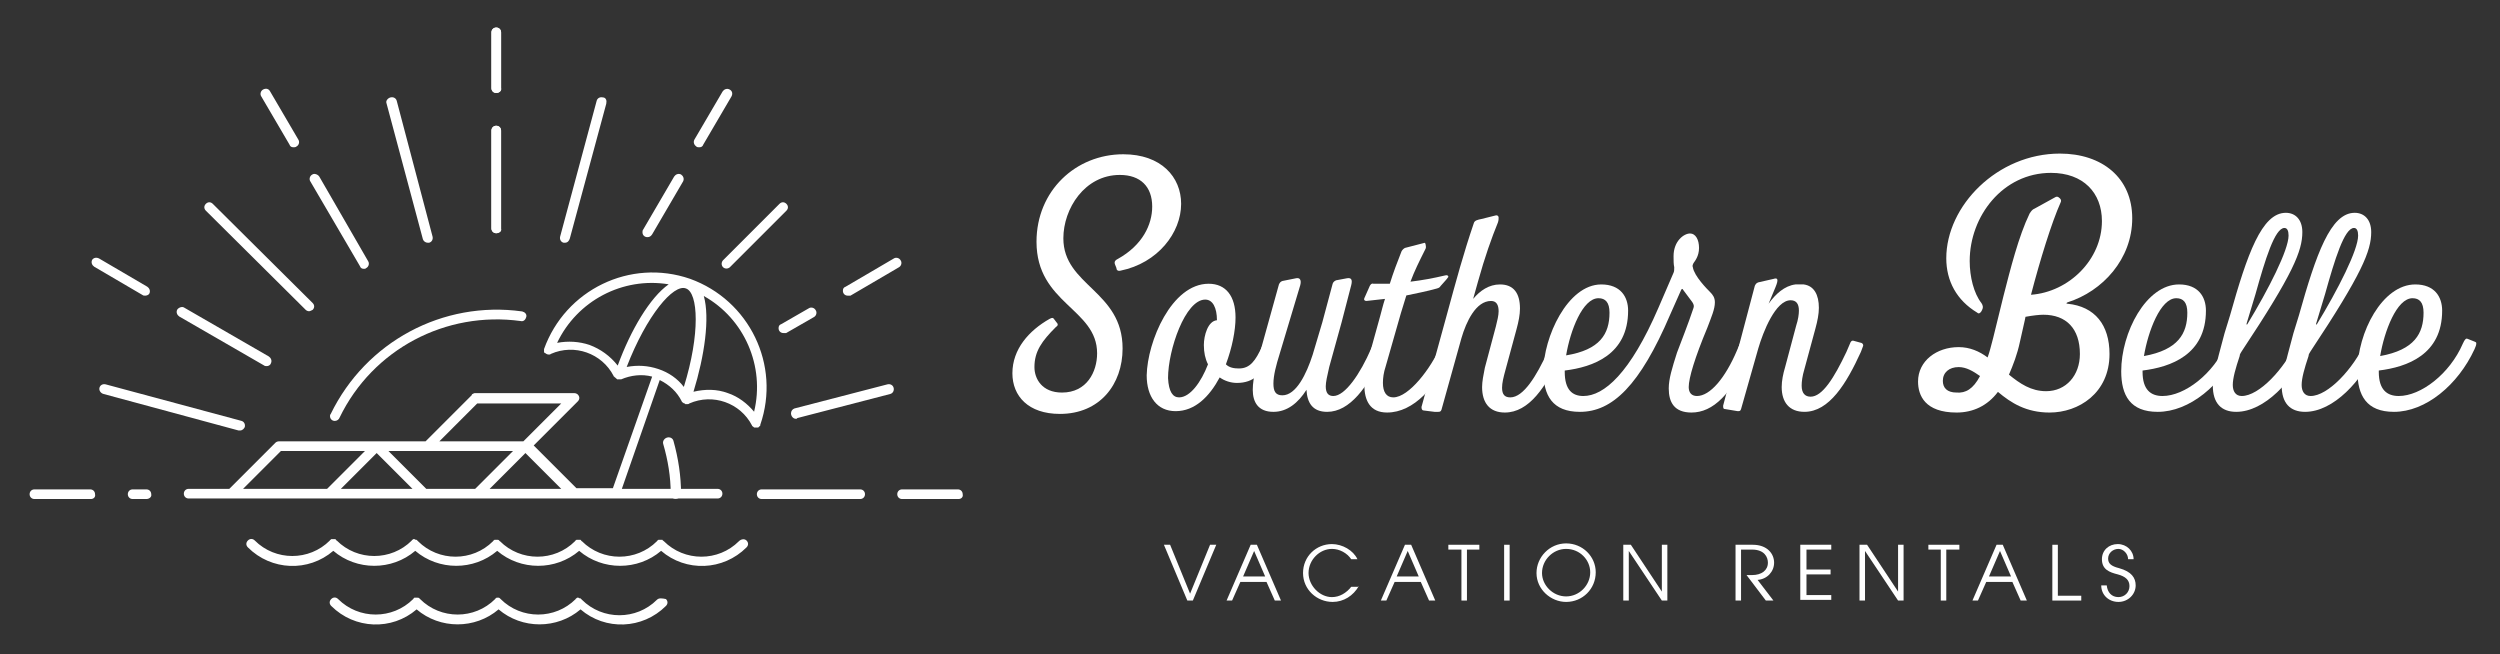 <?xml version="1.0" encoding="utf-8"?>
<!-- Generator: Adobe Illustrator 24.1.0, SVG Export Plug-In . SVG Version: 6.00 Build 0)  -->
<svg version="1.1" id="Layer_1" xmlns="http://www.w3.org/2000/svg" xmlns:xlink="http://www.w3.org/1999/xlink" x="0px" y="0px"
	 viewBox="0 0 363 95" style="enable-background:new 0 0 363 95;" xml:space="preserve">
<rect x="0" y="0" width="363" height="95" fill="#333333" stroke="none"/>
<style type="text/css">
	.st0{enable-background:new    ;}
	.st1{fill:#FFFFFF;}
</style>
<g id="Group_187" transform="translate(-677.523 -295.111)">
	<g id="Group_173" transform="translate(677.523 295.111)">
		<g class="st0">
			<path class="st1" d="M154.2,57c3.6,0,5.1-3,5.1-5.7c0-6.5-8.8-7.2-8.8-16.2c0-7.4,5.7-12.7,12.6-12.7c5.5,0,8.4,3.3,8.4,7.2
				c0,4.2-3.4,8.6-8.8,9.7c-0.4,0.1-0.6-0.1-0.6-0.4l-0.2-0.5c-0.2-0.5,0.2-0.7,0.4-0.8c3.6-2,5-5,5-7.6c0-2.9-1.7-4.6-4.7-4.6
				c-5.1,0-8.2,4.9-8.2,9.2c0,6.9,8.6,7.6,8.6,16c0,5.2-3.3,9.5-9.1,9.5c-4.6,0-6.9-2.6-6.9-5.9c0-3.5,2.4-6.2,5.4-7.9
				c0.4-0.2,0.5-0.2,0.7,0.1l0.3,0.4c0.3,0.3,0.2,0.5-0.1,0.7c-2,2-3.1,3.5-3.1,5.8C150.2,55,151.3,57,154.2,57z"/>
		</g>
		<g class="st0">
			<path class="st1" d="M175.5,41.2c2.5,0,3.9,1.8,3.9,4.9c0,1.9-0.5,4.4-1.4,6.8c0.5,0.5,1.2,0.6,1.9,0.6c1.6,0,2.4-1.1,3.4-3.3
				l0.2-0.4c0.1-0.3,0.3-0.4,0.5-0.3l1.1,0.3c0.2,0,0.3,0.2,0.2,0.4l-0.5,1c-1.4,3.1-2.8,4.4-5.2,4.4c-0.9,0-1.8-0.3-2.5-0.8
				c-1.5,2.8-3.6,4.9-6.4,4.9c-2.7,0-4.2-2.1-4.2-5.2C166.6,49.6,170.1,41.2,175.5,41.2z M171.2,57.7c1.6,0,3.2-2.2,4.2-4.8
				c-0.4-0.8-0.6-1.7-0.6-2.8c0-1.4,0.6-3.5,1.9-3.6c0-1.8-0.6-3-1.7-3c-2.9,0-5.4,7.3-5.4,11.4C169.7,56.9,170.3,57.7,171.2,57.7z"
				/>
			<path class="st1" d="M195.6,40.4c0.6-0.1,0.8,0.2,0.6,1l-1.4,5.4l-1.8,6.5c-0.3,1.3-0.5,2.2-0.5,2.8c0,1,0.4,1.4,1.1,1.4
				c1.7,0,3.9-3.2,5.5-6.9l0.5-1c0.1-0.2,0.3-0.3,0.5-0.3l1.1,0.3c0.2,0.1,0.3,0.2,0.2,0.4l-0.7,1.6c-2.1,4.6-4.7,8.2-8,8.2
				c-2.1,0-2.9-1.3-3-3.2c-1.2,1.9-2.8,3.2-4.8,3.2c-2.2,0-3-1.4-3-3.2s0.7-4.3,1.3-6.3l2.5-9c0.1-0.2,0.2-0.4,0.5-0.5l2-0.4
				c0.5-0.1,0.8,0.2,0.6,1l-3,10c-0.5,1.6-0.9,3.1-0.9,4.3c0,1.1,0.3,1.7,1.3,1.7c2,0,3.5-3.1,4.4-5.9l1.4-4.7l1.5-5.6
				c0.1-0.3,0.3-0.4,0.5-0.5L195.6,40.4z"/>
			<path class="st1" d="M210,40.6l-0.8,0.9c-0.2,0.3-0.3,0.3-0.6,0.4c-1.4,0.4-3,0.7-4.4,1l-0.8,2.6l-2.2,7.7
				c-0.3,0.9-0.4,1.7-0.4,2.4c0,1.3,0.5,2.1,1.5,2.1c2.3,0,5.5-4.3,6.8-7.3l0.3-0.6c0.1-0.3,0.3-0.4,0.5-0.3l1.1,0.3
				c0.2,0.1,0.3,0.3,0.2,0.4l-0.5,1.2c-2.1,4.7-5.4,8.5-9.3,8.5c-2.5,0-3.3-1.8-3.3-4c0-1.1,0.2-2.4,0.5-3.5l1.8-6.5
				c0.2-0.7,0.4-1.6,0.7-2.5c-1,0.1-1.9,0.2-2.7,0.3c-0.3,0-0.4-0.2-0.3-0.4l0.8-1.8c0.1-0.2,0.3-0.4,0.5-0.3c0.8,0,1.6,0,2.4,0
				c0.5-1.6,1.1-3.2,1.7-4.7c0.1-0.2,0.3-0.4,0.5-0.5l2.7-0.7c0.3-0.1,0.2,0,0.3,0.2l0,0c0,0.1,0.1,0.4,0,0.6c-1,2-1.6,3.2-2.2,4.8
				c1.7-0.2,3.3-0.5,5-0.9c0.3-0.1,0.5,0,0.5,0.2C210.4,40.1,210.3,40.2,210,40.6z"/>
			<path class="st1" d="M214.6,40.9l-0.7,2.5c1-1.2,2.3-2.1,3.9-2.1c2,0,2.9,1.3,2.9,3.5c0,0.9-0.2,1.9-0.5,3l-1.6,5.9
				c-0.3,1.1-0.5,1.9-0.5,2.6c0,1,0.4,1.4,1.2,1.4c1.9,0,3.8-3.1,5.4-6.6l0.4-1c0.1-0.2,0.3-0.3,0.5-0.2l1.1,0.3
				c0.2,0.1,0.3,0.2,0.2,0.5l-0.3,0.8c-2.1,4.7-4.6,8.4-8.1,8.4c-2.2,0-3.3-1.4-3.3-3.7c0-0.8,0.2-1.8,0.4-2.8l1.6-6
				c0.2-0.8,0.4-1.6,0.4-2.2c0-0.9-0.3-1.5-1.1-1.5c-2.2,0-3.6,3-4.3,5.4l-2.9,10.4c-0.1,0.3-0.3,0.3-0.5,0.3c-0.2,0-0.3,0-0.5,0
				l-1.6-0.2c-0.2,0-0.3-0.2-0.3-0.5l3.6-13.1c1.5-5.5,2.5-9.2,4-13.6c0.1-0.4,0.6-0.5,1.1-0.6l2-0.5c0.2-0.1,0.5,0,0.5,0.3
				c0,0.2,0,0.4-0.1,0.7C216.6,34.5,215.6,37.3,214.6,40.9z"/>
			<path class="st1" d="M243,37.2c0-2.2,1.5-3.3,2.4-3.3c0.8,0,1.3,0.9,1.3,2.1c0,1.2-0.6,1.9-0.8,2.2c-0.1,0.2-0.2,0.4-0.1,0.6
				c0.2,1.3,2.1,3.2,2.5,3.6c0.4,0.4,0.7,0.8,0.7,1.5c0,1-0.5,2.1-1.1,3.7c-1.8,4.3-2.7,7.3-2.7,8.6c0,0.8,0.4,1.3,1.2,1.3
				c1.9,0,4.1-2.6,5.8-6.6l0.6-1.4c0.1-0.3,0.3-0.3,0.5-0.3l1.1,0.3c0.2,0,0.3,0.2,0.2,0.5l-0.4,1c-2.7,6.3-5.5,8.9-8.6,8.9
				c-2.5,0-3.3-1.5-3.3-3.5c0-1.4,0.5-3,1.2-5.2c0.6-1.6,1.6-4.1,2.4-6.5c0.1-0.3,0-0.5-0.1-0.7c-0.1-0.2-0.3-0.4-1.4-1.9
				c-0.1-0.2-0.2-0.2-0.3,0l-1.6,3.6c-4.4,10.3-8.4,14.1-13.1,14.1c-4,0-5.3-2.4-5.3-5.9c0-4.9,3.5-12.6,8.4-12.6
				c2.8,0,3.9,1.8,3.9,3.8c0,6.4-5.1,8.2-9.2,8.7V54c0,2.6,1.1,3.5,2.7,3.5c3,0,6.8-3.3,10.9-12.8l2.2-5.1c0.1-0.2,0.1-0.5,0.1-0.8
				C243,38.4,243,37.8,243,37.2z M227.4,51.6c4.9-0.8,6.3-3.1,6.3-6.2c0-1.5-0.6-2.1-1.6-2.1C229.8,43.3,228,48,227.4,51.6z"/>
			<path class="st1" d="M254.8,41.5c0.1-0.2,0.2-0.4,0.5-0.5l2.2-0.5c0.6-0.2,0.8,0,0.3,1.2l-1,2.4c1-1.4,2.3-2.6,3.9-2.8
				c0.4,0,0.8,0,1.2,0c1.5,0.2,2.2,1.5,2.2,3.4c0,0.9-0.2,1.9-0.5,3l-1.6,5.9c-0.3,1-0.4,1.8-0.4,2.4c0,1.1,0.5,1.6,1.3,1.6
				c1.7,0,3.4-2.7,5.2-6.5l0.6-1.4c0.1-0.2,0.3-0.3,0.5-0.2l1.1,0.3c0.2,0.1,0.3,0.3,0.2,0.5l-0.3,0.8c-2.1,4.6-4.6,8.7-8.2,8.7
				c-2.2,0-3.3-1.4-3.3-3.6c0-0.9,0.2-1.9,0.5-2.9l1.6-6c0.3-0.9,0.4-1.7,0.4-2.2c0-1-0.4-1.5-1.2-1.5c-2.2,0-4,4.6-4.7,7l-2.5,8.8
				c-0.1,0.3-0.2,0.3-0.5,0.3l-1.8-0.3c-0.3,0-0.3-0.2-0.3-0.5L254.8,41.5z"/>
		</g>
		<g class="st0">
			<path class="st1" d="M287.7,44c0.2,0.3,0.3,0.6,0.1,1l-0.1,0.2c-0.2,0.3-0.4,0.4-0.6,0.2c-3-1.8-4.5-4.6-4.5-7.9
				c0-7.6,7.4-15.2,16.5-15.2c6.1,0,10.5,3.5,10.5,9.4c0,5.9-4.3,10.6-9.4,12.2c-0.2,0.1-0.2,0.2,0,0.2c4,0.4,6.1,3.1,6.1,7.3
				c0,5.7-4.5,8.5-8.7,8.5c-3.4,0-5.6-1.4-7.5-3c-1.5,2-3.6,3-6,3c-4.6,0-5.6-2.5-5.6-4.5c0-3,2.7-5,5.9-5c1.6,0,3,0.6,4.2,1.5
				c0.3-0.8,0.5-1.7,0.8-2.8l1.5-6.1c1-3.9,2.2-8.7,3.8-12c0.2-0.3,0.4-0.6,0.7-0.7l2.9-1.6c0.3-0.2,0.5-0.2,0.8,0.1
				c0.2,0.2,0.2,0.4,0.1,0.6c-1.3,2.9-3,8.4-4.3,13.4c5.5-0.4,10.3-5.1,10.3-10.7c0-4.1-2.7-7-7.4-7c-7,0-11.8,6.3-11.8,12.8
				C286,40.2,286.6,42.6,287.7,44z M287.5,54.6c-1-0.7-2-1.3-3.1-1.3c-1.4,0-2.3,0.8-2.3,2c0,1,0.6,1.7,2,1.7
				C285.4,57.1,286.5,56.5,287.5,54.6z M302,51.4c0-3.7-2-5.7-5.3-5.7c-0.6,0-1.5,0.1-2.6,0.3l-0.1,0.5l-0.7,3.1
				c-0.4,1.9-1,3.4-1.6,4.8c1.6,1.3,3.2,2.4,5.4,2.4C300,56.8,302,54.5,302,51.4z"/>
		</g>
		<g class="st0">
			<path class="st1" d="M314,57.5c3.2,0,7.4-3.2,9.3-7.6l0.2-0.4c0.2-0.3,0.3-0.4,0.5-0.3l1,0.4c0.3,0.1,0.3,0.2,0.2,0.6l-0.2,0.5
				c-2.4,5.2-7.1,9.1-11.7,9.1c-4,0-5.3-2.4-5.3-5.9c0-5.6,3.6-12.6,8.4-12.6c2.8,0,3.9,1.8,3.9,3.8c0,6.4-5.1,8.2-9.2,8.7V54
				C311.1,56.6,312.3,57.5,314,57.5z M311.3,51.7c5-0.9,6.3-3.3,6.3-6.3c0-1.5-0.6-2.1-1.6-2.1C313.7,43.3,311.9,48.1,311.3,51.7z"
				/>
			<path class="st1" d="M323.8,45.8c2.5-8.9,4.6-14.9,8.1-14.9c1.4,0,2.4,1,2.4,2.8c0,2.7-1.3,6-8.8,17.3c-0.1,0.2-0.3,0.4-0.3,0.7
				c-0.6,1.8-1,3.2-1,4.2c0,0.9,0.4,1.6,1.3,1.6c2.5,0,6.2-3.9,8-7.9l0.2-0.5c0.1-0.2,0.2-0.2,0.4-0.2l1.1,0.3
				c0.2,0.1,0.3,0.2,0.2,0.5l-0.3,0.8c-2.1,4.8-6.3,9.3-10.4,9.3c-2.2,0-3.4-1.3-3.4-3.8c0-1.4,0.4-2.7,1.7-7.6L323.8,45.8z
				 M327.5,42.7l-1.3,4.3c0,0.1,0,0.2,0.1,0.1c3.1-5.1,6-10.8,6-12.9c0-0.7-0.2-1.1-0.6-1.1C330.3,33.1,328.9,37.7,327.5,42.7z"/>
			<path class="st1" d="M333.8,45.8c2.5-8.9,4.6-14.9,8.1-14.9c1.4,0,2.4,1,2.4,2.8c0,2.7-1.3,6-8.8,17.3c-0.1,0.2-0.3,0.4-0.3,0.7
				c-0.6,1.8-1,3.2-1,4.2c0,0.9,0.4,1.6,1.3,1.6c2.5,0,6.2-3.9,8-7.9l0.2-0.5c0.1-0.2,0.2-0.2,0.4-0.2l1.1,0.3
				c0.2,0.1,0.3,0.2,0.2,0.5l-0.3,0.8c-2.1,4.8-6.3,9.3-10.4,9.3c-2.2,0-3.4-1.3-3.4-3.8c0-1.4,0.4-2.7,1.7-7.6L333.8,45.8z
				 M337.6,42.7l-1.3,4.3c0,0.1,0,0.2,0.1,0.1c3.1-5.1,6-10.8,6-12.9c0-0.7-0.2-1.1-0.6-1.1C340.4,33.1,339,37.7,337.6,42.7z"/>
			<path class="st1" d="M348.3,57.5c3.2,0,7.4-3.2,9.3-7.6l0.2-0.4c0.2-0.3,0.3-0.4,0.5-0.3l1,0.4c0.3,0.1,0.3,0.2,0.2,0.6l-0.2,0.5
				c-2.4,5.2-7.1,9.1-11.7,9.1c-4,0-5.3-2.4-5.3-5.9c0-5.6,3.6-12.6,8.4-12.6c2.8,0,3.9,1.8,3.9,3.8c0,6.4-5.1,8.2-9.2,8.7V54
				C345.4,56.6,346.6,57.5,348.3,57.5z M345.6,51.7c5-0.9,6.3-3.3,6.3-6.3c0-1.5-0.6-2.1-1.6-2.1C348,43.3,346.2,48.1,345.6,51.7z"
				/>
		</g>
		<g class="st0">
			<path class="st1" d="M172.4,87.2l-3.4-8.1h0.9l2.9,7.1l2.9-7.1h0.9l-3.4,8.1H172.4z"/>
			<path class="st1" d="M185.1,87.2l-1.2-2.7h-3.8l-1.2,2.7h-0.8l3.5-8.1h0.9l3.5,8.1H185.1z M182.1,80l-1.6,3.7h3.2L182.1,80z"/>
			<path class="st1" d="M197.3,85.1c-0.8,1.4-2.2,2.3-3.8,2.3c-2.3,0-4.3-1.8-4.3-4.2c0-2.4,1.9-4.2,4.2-4.2c1.5,0,3.1,0.9,3.7,2.2
				h-0.9c-0.6-0.9-1.7-1.5-2.8-1.5c-1.8,0-3.4,1.6-3.4,3.5c0,1.8,1.6,3.5,3.4,3.5c1.1,0,2.1-0.6,2.8-1.5H197.3z"/>
			<path class="st1" d="M207.5,87.2l-1.2-2.7h-3.8l-1.2,2.7h-0.8l3.5-8.1h0.9l3.5,8.1H207.5z M204.4,80l-1.6,3.7h3.2L204.4,80z"/>
			<path class="st1" d="M212.2,87.2v-7.4h-1.9v-0.7h4.5v0.7H213v7.4H212.2z"/>
			<path class="st1" d="M218.4,87.2v-8.1h0.8v8.1H218.4z"/>
			<path class="st1" d="M227.4,87.4c-2.2,0-4.3-1.8-4.3-4.2c0-2.3,1.9-4.3,4.3-4.3c2.4,0,4.3,1.9,4.3,4.2
				C231.7,85.5,229.8,87.4,227.4,87.4z M227.4,79.7c-1.9,0-3.5,1.6-3.5,3.5c0,1.8,1.6,3.4,3.5,3.4c1.9,0,3.5-1.6,3.5-3.5
				C230.9,81.3,229.4,79.7,227.4,79.7z"/>
			<path class="st1" d="M241.3,87.2l-4.8-7.2h0v7.2h-0.8v-8.1h1.1l4.5,6.8h0v-6.8h0.8v8.1H241.3z"/>
			<path class="st1" d="M256.4,87.2l-2.8-3.7h0.8c1.4,0,2.3-0.7,2.3-1.8c0-0.8-0.5-1.9-2.3-1.9h-1.6v7.4h-0.8v-8.1h2.5
				c2.1,0,3.1,1.3,3.1,2.6c0,1.3-1,2.4-2.4,2.5l2.3,3H256.4z"/>
			<path class="st1" d="M261.4,87.2v-8.1h4.5v0.7h-3.6v2.9h3.5v0.7h-3.5v3h3.6v0.7H261.4z"/>
			<path class="st1" d="M275.6,87.2l-4.8-7.2h0v7.2h-0.8v-8.1h1.1l4.5,6.8h0v-6.8h0.8v8.1H275.6z"/>
			<path class="st1" d="M281.8,87.2v-7.4H280v-0.7h4.5v0.7h-1.9v7.4H281.8z"/>
			<path class="st1" d="M293.4,87.2l-1.2-2.7h-3.8l-1.2,2.7h-0.8l3.5-8.1h0.9l3.5,8.1H293.4z M290.4,80l-1.6,3.7h3.2L290.4,80z"/>
			<path class="st1" d="M298,87.2v-8.1h0.8v7.4h3.4v0.7H298z"/>
			<path class="st1" d="M309,81.2c0-0.8-0.7-1.5-1.4-1.5c-0.8,0-1.5,0.6-1.5,1.4c0,0.7,0.4,1.1,1.6,1.4c1.8,0.5,2.4,1.4,2.4,2.5
				c0,1.3-1.1,2.4-2.5,2.4c-1.4,0-2.5-1-2.5-2.4h0.8c0.1,1,0.7,1.7,1.7,1.7c0.9,0,1.6-0.7,1.6-1.6c0-0.9-0.6-1.4-1.7-1.7
				c-1.2-0.3-2.3-0.7-2.3-2.2c0-1.3,1-2.2,2.3-2.2c1.3,0,2.3,1,2.3,2.2H309z"/>
		</g>
		<g id="Group_171" transform="translate(0 0)">
			<g id="Group_146" transform="translate(43.617 41.019)">
				<path id="Path_258" class="st1" d="M5,20.1c-0.4,0-0.7-0.3-0.7-0.7c0-0.1,0-0.2,0.1-0.3C9.5,8.6,20.7,2.6,32.2,4.2
					c0.4,0.1,0.7,0.4,0.6,0.8S32.4,5.7,32,5.6c0,0,0,0,0,0c-10.9-1.5-21.5,4.1-26.3,14C5.6,19.9,5.3,20.1,5,20.1z"/>
			</g>
			<g id="Group_147" transform="translate(91.989 59.527)">
				<path id="Path_259" class="st1" d="M6.1,12.9c-0.4,0-0.7-0.3-0.7-0.7c0-2.5-0.4-4.9-1.1-7.3C4.2,4.5,4.5,4.1,4.9,4
					c0.4-0.1,0.8,0.1,0.9,0.5C6.5,7,6.9,9.6,6.9,12.2C6.9,12.6,6.5,12.9,6.1,12.9L6.1,12.9z"/>
			</g>
			<g id="Group_148" transform="translate(14.26 67.058)">
				<path id="Path_260" class="st1" d="M7,5.4H5c-0.4,0-0.7-0.3-0.7-0.7c0-0.4,0.3-0.7,0.7-0.7l0,0h2c0.4,0,0.7,0.3,0.7,0.7
					C7.8,5.1,7.4,5.4,7,5.4z"/>
			</g>
			<g id="Group_149" transform="translate(0 67.058)">
				<path id="Path_261" class="st1" d="M13.2,5.4H5c-0.4,0-0.7-0.3-0.7-0.7c0-0.4,0.3-0.7,0.7-0.7h8.1c0.4,0,0.7,0.3,0.7,0.7
					C13.9,5.1,13.6,5.4,13.2,5.4L13.2,5.4z"/>
			</g>
			<g id="Group_150" transform="translate(10.142 51.807)">
				<path id="Path_262" class="st1" d="M24.7,10.7c-0.1,0-0.1,0-0.2,0L4.9,5.4C4.5,5.3,4.2,4.9,4.3,4.5C4.4,4.1,4.8,3.9,5.2,4
					c0,0,0,0,0,0l19.7,5.3c0.4,0.1,0.6,0.5,0.5,0.9C25.3,10.4,25.1,10.7,24.7,10.7L24.7,10.7z"/>
			</g>
			<g id="Group_151" transform="translate(21.333 40.659)">
				<path id="Path_263" class="st1" d="M17.4,12.5c-0.1,0-0.3,0-0.4-0.1L4.7,5.3c-0.3-0.2-0.5-0.6-0.3-1C4.6,4,5.1,3.8,5.4,4
					l12.3,7.1c0.3,0.2,0.5,0.6,0.3,1C17.9,12.4,17.6,12.5,17.4,12.5L17.4,12.5z"/>
			</g>
			<g id="Group_152" transform="translate(8.983 33.529)">
				<path id="Path_264" class="st1" d="M12.1,9.4c-0.1,0-0.3,0-0.4-0.1l-7-4.1c-0.3-0.2-0.5-0.6-0.3-1C4.6,3.9,5,3.8,5.4,4
					c0,0,0,0,0,0l7,4.1c0.3,0.2,0.5,0.6,0.3,1C12.6,9.3,12.3,9.4,12.1,9.4L12.1,9.4z"/>
			</g>
			<g id="Group_153" transform="translate(25.393 25.394)">
				<path id="Path_265" class="st1" d="M19.5,19.8c-0.2,0-0.4-0.1-0.5-0.2L4.5,5.2c-0.3-0.3-0.3-0.7,0-1c0.3-0.3,0.7-0.3,1,0
					L20,18.6c0.3,0.3,0.3,0.7,0,1C19.8,19.7,19.6,19.8,19.5,19.8L19.5,19.8z"/>
			</g>
			<g id="Group_154" transform="translate(40.658 21.334)">
				<path id="Path_266" class="st1" d="M12.2,17.7c-0.3,0-0.5-0.1-0.6-0.4L4.4,5C4.2,4.7,4.3,4.2,4.7,4C5,3.8,5.5,4,5.7,4.3
					l7.1,12.3c0.2,0.3,0.1,0.8-0.3,1C12.4,17.7,12.3,17.7,12.2,17.7L12.2,17.7z"/>
			</g>
			<g id="Group_155" transform="translate(33.528 8.985)">
				<path id="Path_267" class="st1" d="M9.1,12.4c-0.3,0-0.5-0.1-0.6-0.4L4.4,5C4.2,4.7,4.3,4.2,4.7,4s0.8-0.1,1,0.3c0,0,0,0,0,0
					l4.1,7c0.2,0.3,0.1,0.8-0.3,1C9.4,12.4,9.2,12.4,9.1,12.4L9.1,12.4z"/>
			</g>
			<g id="Group_156" transform="translate(51.806 10.144)">
				<path id="Path_268" class="st1" d="M10.3,25.1c-0.3,0-0.6-0.2-0.7-0.5L4.3,4.8C4.2,4.5,4.5,4.1,4.9,4c0.4-0.1,0.8,0.1,0.9,0.5
					L11,24.2c0.1,0.4-0.1,0.8-0.5,0.9c0,0,0,0,0,0C10.4,25.1,10.4,25.1,10.3,25.1z"/>
			</g>
			<g id="Group_157" transform="translate(67.055 14.261)">
				<path id="Path_269" class="st1" d="M5,19.6L5,19.6c-0.4,0-0.7-0.3-0.7-0.7V4.7c0-0.4,0.3-0.7,0.7-0.7l0,0c0.4,0,0.7,0.3,0.7,0.7
					v14.3C5.8,19.3,5.4,19.6,5,19.6z"/>
			</g>
			<g id="Group_158" transform="translate(67.055)">
				<path id="Path_270" class="st1" d="M5,13.5c-0.4,0-0.7-0.3-0.7-0.7V4.7c0-0.4,0.3-0.7,0.7-0.7c0.4,0,0.7,0.3,0.7,0.7l0,0v8.1
					C5.8,13.2,5.4,13.5,5,13.5L5,13.5z"/>
			</g>
			<g id="Group_159" transform="translate(105.597 67.058)">
				<path id="Path_271" class="st1" d="M19.3,5.4H5c-0.4,0-0.7-0.3-0.7-0.7c0-0.4,0.3-0.7,0.7-0.7l0,0h14.3c0.4,0,0.7,0.3,0.7,0.7
					C20,5.1,19.7,5.4,19.3,5.4z"/>
			</g>
			<g id="Group_160" transform="translate(125.982 67.058)">
				<path id="Path_272" class="st1" d="M13.2,5.4H5c-0.4,0-0.7-0.3-0.7-0.7c0-0.4,0.3-0.7,0.7-0.7l0,0h8.1c0.4,0,0.7,0.3,0.7,0.7
					C13.9,5.1,13.6,5.4,13.2,5.4z"/>
			</g>
			<g id="Group_161" transform="translate(110.554 51.808)">
				<path id="Path_273" class="st1" d="M5,9C4.6,9,4.3,8.6,4.3,8.2c0-0.3,0.2-0.6,0.5-0.7L18.3,4c0.4-0.1,0.8,0.1,0.9,0.5
					c0.1,0.4-0.1,0.8-0.5,0.9L5.2,8.9C5.2,9,5.1,9,5,9z"/>
			</g>
			<g id="Group_162" transform="translate(108.749 40.659)">
				<path id="Path_274" class="st1" d="M5,7.7C4.6,7.7,4.3,7.4,4.3,7c0-0.3,0.1-0.5,0.4-0.6l4-2.3c0.3-0.2,0.8-0.1,1,0.3
					c0.2,0.3,0.1,0.8-0.3,1l-4,2.3C5.3,7.7,5.2,7.7,5,7.7z"/>
			</g>
			<g id="Group_163" transform="translate(118.088 33.529)">
				<path id="Path_275" class="st1" d="M5,9.4c-0.4,0-0.7-0.3-0.7-0.7c0-0.3,0.1-0.5,0.4-0.6l7-4.1c0.3-0.2,0.8-0.1,1,0.3
					c0.2,0.3,0.1,0.8-0.3,1l-7,4.1C5.3,9.4,5.2,9.4,5,9.4z"/>
			</g>
			<g id="Group_164" transform="translate(100.484 25.394)">
				<path id="Path_276" class="st1" d="M5,13.6c-0.4,0-0.7-0.3-0.7-0.7c0-0.2,0.1-0.4,0.2-0.5l8.2-8.2c0.3-0.3,0.7-0.3,1,0
					c0.3,0.3,0.3,0.7,0,1l-8.2,8.2C5.4,13.5,5.2,13.6,5,13.6z"/>
			</g>
			<g id="Group_165" transform="translate(88.988 21.334)">
				<path id="Path_277" class="st1" d="M5,13.1c-0.4,0-0.7-0.3-0.7-0.7c0-0.1,0-0.3,0.1-0.4l4.5-7.7c0.2-0.3,0.6-0.5,1-0.3
					c0.3,0.2,0.5,0.6,0.3,1c0,0,0,0,0,0l-4.5,7.7C5.5,13,5.3,13.1,5,13.1z"/>
			</g>
			<g id="Group_166" transform="translate(96.52 8.985)">
				<path id="Path_278" class="st1" d="M5,12.4c-0.1,0-0.3,0-0.4-0.1c-0.3-0.2-0.5-0.6-0.3-1c0,0,0,0,0,0l4.1-7
					c0.2-0.3,0.6-0.5,1-0.3s0.5,0.6,0.3,1c0,0,0,0,0,0l-4.1,7C5.5,12.3,5.3,12.4,5,12.4z"/>
			</g>
			<g id="Group_167" transform="translate(77.034 10.144)">
				<path id="Path_279" class="st1" d="M5,25.1c-0.1,0-0.1,0-0.2,0c-0.4-0.1-0.6-0.5-0.5-0.9c0,0,0,0,0,0L9.6,4.5
					c0.1-0.4,0.5-0.6,0.9-0.5C10.9,4,11.1,4.4,11,4.8c0,0,0,0,0,0.1L5.7,24.5C5.6,24.8,5.4,25.1,5,25.1z"/>
			</g>
			<g id="Group_168" transform="translate(67.058 14.261)">
				<path id="Path_280" class="st1" d="M5,19.6c-0.4,0-0.7-0.3-0.7-0.7V4.7c0-0.4,0.3-0.7,0.7-0.7c0.4,0,0.7,0.3,0.7,0.7l0,0v14.3
					C5.8,19.3,5.4,19.6,5,19.6L5,19.6z"/>
			</g>
			<g id="Group_169" transform="translate(67.061)">
				<path id="Path_281" class="st1" d="M5,13.5c-0.4,0-0.7-0.3-0.7-0.7V4.7c0-0.4,0.3-0.7,0.7-0.7c0.4,0,0.7,0.3,0.7,0.7v8.1
					C5.8,13.2,5.4,13.5,5,13.5C5,13.5,5,13.5,5,13.5z"/>
			</g>
			<g id="Group_170" transform="translate(22.393 35.682)">
				<path id="Path_282" class="st1" d="M88,26c3-8.7-1.6-18.1-10.2-21.2l0,0c-8.7-3-18.1,1.6-21.2,10.2c0,0,0,0,0,0v0c0,0,0,0,0,0
					c0,0.1,0,0.2,0,0.2c0,0,0,0,0,0c0,0.1,0,0.1,0,0.2c0,0.1,0.1,0.2,0.2,0.2l0,0c0.1,0.1,0.3,0.2,0.5,0.2c0,0,0,0,0,0
					c0.1,0,0.2,0,0.3-0.1c3.4-1.5,7.4-0.1,9.1,3.2c0,0,0,0.1,0.1,0.1c0,0,0,0.1,0.1,0.1c0,0,0.1,0.1,0.1,0.1c0,0,0,0,0.1,0.1
					c0,0,0.1,0,0.1,0.1c0,0,0,0,0.1,0c0.2,0,0.3,0,0.5,0c0,0,0,0,0,0c1.4-0.6,3-0.8,4.5-0.4l-5.7,16.2h-5.3l-6.2-6.2l6.4-6.4
					c0.3-0.3,0.3-0.7,0-1c-0.1-0.1-0.3-0.2-0.5-0.2H46.6c-0.1,0-0.2,0-0.3,0.1c-0.1,0-0.2,0.1-0.2,0.2l-6.7,6.7H18.1
					c-0.2,0-0.4,0.1-0.5,0.2l-6.7,6.7H5c-0.4,0-0.7,0.3-0.7,0.7c0,0.4,0.3,0.7,0.7,0.7l0,0h76.8c0.4,0,0.7-0.3,0.7-0.7
					c0-0.4-0.3-0.7-0.7-0.7H67.9l5.5-15.8c1.4,0.7,2.5,1.7,3.2,3.1c0,0,0,0.1,0.1,0.1c0,0,0,0.1,0.1,0.1c0,0,0.1,0.1,0.2,0.1
					c0,0,0.1,0,0.1,0.1c0,0,0,0,0.1,0c0.1,0,0.1,0,0.2,0c0.1,0,0.2,0,0.3-0.1c0,0,0,0,0,0c3.4-1.5,7.4-0.1,9.1,3.2
					c0,0.1,0.1,0.1,0.2,0.2l0,0c0.1,0.1,0.1,0.1,0.2,0.1h0l0,0c0.1,0,0.2,0,0.2,0c0.1,0,0.1,0,0.2,0h0c0,0,0.1,0,0.1,0c0,0,0,0,0,0
					c0,0,0.1-0.1,0.1-0.1c0,0,0,0,0.1-0.1C88,26.2,88,26.1,88,26L88,26L88,26z M39.5,35.3L34,29.8h18.1l-5.5,5.5H39.5z M12.9,35.3
					l5.5-5.5h12.2l-5.5,5.5H12.9z M32.3,30.1l5.2,5.2H27.1L32.3,30.1z M53.9,30.1l5.2,5.2H48.7L53.9,30.1z M46.9,22.9h12.2l-5.5,5.5
					H41.4L46.9,22.9z M63.2,14.4c-1.5-0.5-3.1-0.6-4.7-0.3C61.4,8,68,4.5,74.7,5.6c-2.7,1.9-5.5,6.6-7.4,11.8
					C66.2,16,64.8,15,63.2,14.4L63.2,14.4z M73.2,17.9c-1.5-0.5-3-0.6-4.6-0.3c2.9-7.5,6.8-12.1,8.6-11.4l0,0
					c1.8,0.6,2.1,6.6-0.3,14.3C76,19.3,74.7,18.4,73.2,17.9L73.2,17.9z M83.3,21.4c-1.6-0.6-3.3-0.6-5-0.2
					c1.6-5.2,2.4-10.7,1.5-13.9c5.9,3.3,8.9,10.2,7.3,16.8C86.1,22.9,84.8,21.9,83.3,21.4L83.3,21.4z"/>
				<path id="Path_283" class="st1" d="M73,51.4c-3,3-7.9,3-10.9,0c0,0-0.1-0.1-0.1-0.1c0,0-0.1-0.1-0.1-0.1c-0.1,0-0.2,0-0.3-0.1
					c0,0-0.1,0-0.1,0c0,0-0.1,0-0.1,0c0,0-0.1,0.1-0.1,0.1c0,0-0.1,0-0.1,0.1c-3,3-7.9,3-10.9,0c0,0-0.1-0.1-0.1-0.1
					c-0.1-0.1-0.2-0.1-0.2-0.1c0,0-0.1,0-0.1,0c0,0-0.1,0-0.1,0c0,0-0.1,0-0.1,0c0,0-0.1,0.1-0.1,0.1c0,0-0.1,0-0.1,0.1
					c-3,3-7.9,3-10.9,0c0,0-0.1-0.1-0.1-0.1c-0.1-0.1-0.2-0.1-0.3-0.1c0,0-0.1,0-0.1,0c-0.1,0-0.1,0-0.2,0c0,0-0.1,0-0.1,0
					c0,0-0.1,0-0.1,0.1c0,0-0.1,0-0.1,0.1c-3,3-7.9,3-10.9,0c-0.3-0.3-0.7-0.3-1,0c-0.3,0.3-0.3,0.7,0,1c0,0,0,0,0,0
					c3.4,3.4,8.8,3.6,12.4,0.5c3.4,2.9,8.5,2.9,11.9,0c3.4,2.9,8.5,2.9,11.9,0c3.6,3.1,9,2.9,12.4-0.5c0.3-0.3,0.3-0.7,0-1
					C73.8,51.2,73.3,51.1,73,51.4C73,51.4,73,51.4,73,51.4L73,51.4z"/>
				<path id="Path_284" class="st1" d="M84.9,42.9c-3,3-7.9,3-10.9,0c-0.1-0.1-0.2-0.1-0.2-0.2c0,0-0.1,0-0.1,0c0,0-0.1,0-0.2,0
					c-0.1,0-0.1,0-0.2,0c0,0-0.1,0-0.1,0c0,0-0.1,0.1-0.1,0.1c0,0-0.1,0-0.1,0.1c-3,3-7.9,3-10.9,0c0,0-0.1,0-0.1-0.1
					c0,0-0.1-0.1-0.1-0.1c0,0-0.1,0-0.1,0c0,0-0.1,0-0.2,0c-0.1,0-0.1,0-0.2,0c0,0-0.1,0-0.1,0c0,0-0.1,0.1-0.1,0.1
					c0,0-0.1,0-0.1,0.1c-3,3-7.9,3-10.9,0c0,0-0.1,0-0.1-0.1c-0.1-0.1-0.2-0.1-0.2-0.1c-0.1,0-0.1,0-0.2,0c-0.1,0-0.1,0-0.2,0
					c0,0-0.1,0-0.1,0c0,0-0.1,0.1-0.1,0.1c0,0-0.1,0-0.1,0.1c-3,3-7.9,3-10.9,0c0,0-0.1-0.1-0.1-0.1c0,0-0.1-0.1-0.1-0.1
					c-0.1,0-0.2,0-0.3-0.1c0,0-0.1,0-0.1,0c0,0-0.1,0-0.1,0c0,0-0.1,0.1-0.1,0.1c0,0-0.1,0-0.1,0.1c-3,3-7.9,3-10.9,0
					c0,0-0.1,0-0.1-0.1c0,0-0.1-0.1-0.1-0.1c0,0-0.1,0-0.1,0c0,0-0.1,0-0.2,0c-0.1,0-0.1,0-0.2,0c0,0-0.1,0-0.1,0
					c0,0-0.1,0.1-0.1,0.1c0,0-0.1,0-0.1,0.1c-3,3-7.9,3-10.9,0c-0.3-0.3-0.7-0.3-1,0s-0.3,0.7,0,1c3.4,3.4,8.8,3.6,12.4,0.5
					c3.4,2.9,8.5,2.9,11.9,0c3.4,2.9,8.5,2.9,11.9,0c3.4,2.9,8.5,2.9,11.9,0c3.4,2.9,8.5,2.9,11.9,0c3.6,3.1,9,2.9,12.4-0.5
					c0.3-0.3,0.3-0.7,0-1S85.2,42.6,84.9,42.9L84.9,42.9z"/>
			</g>
		</g>
	</g>
</g>
</svg>
